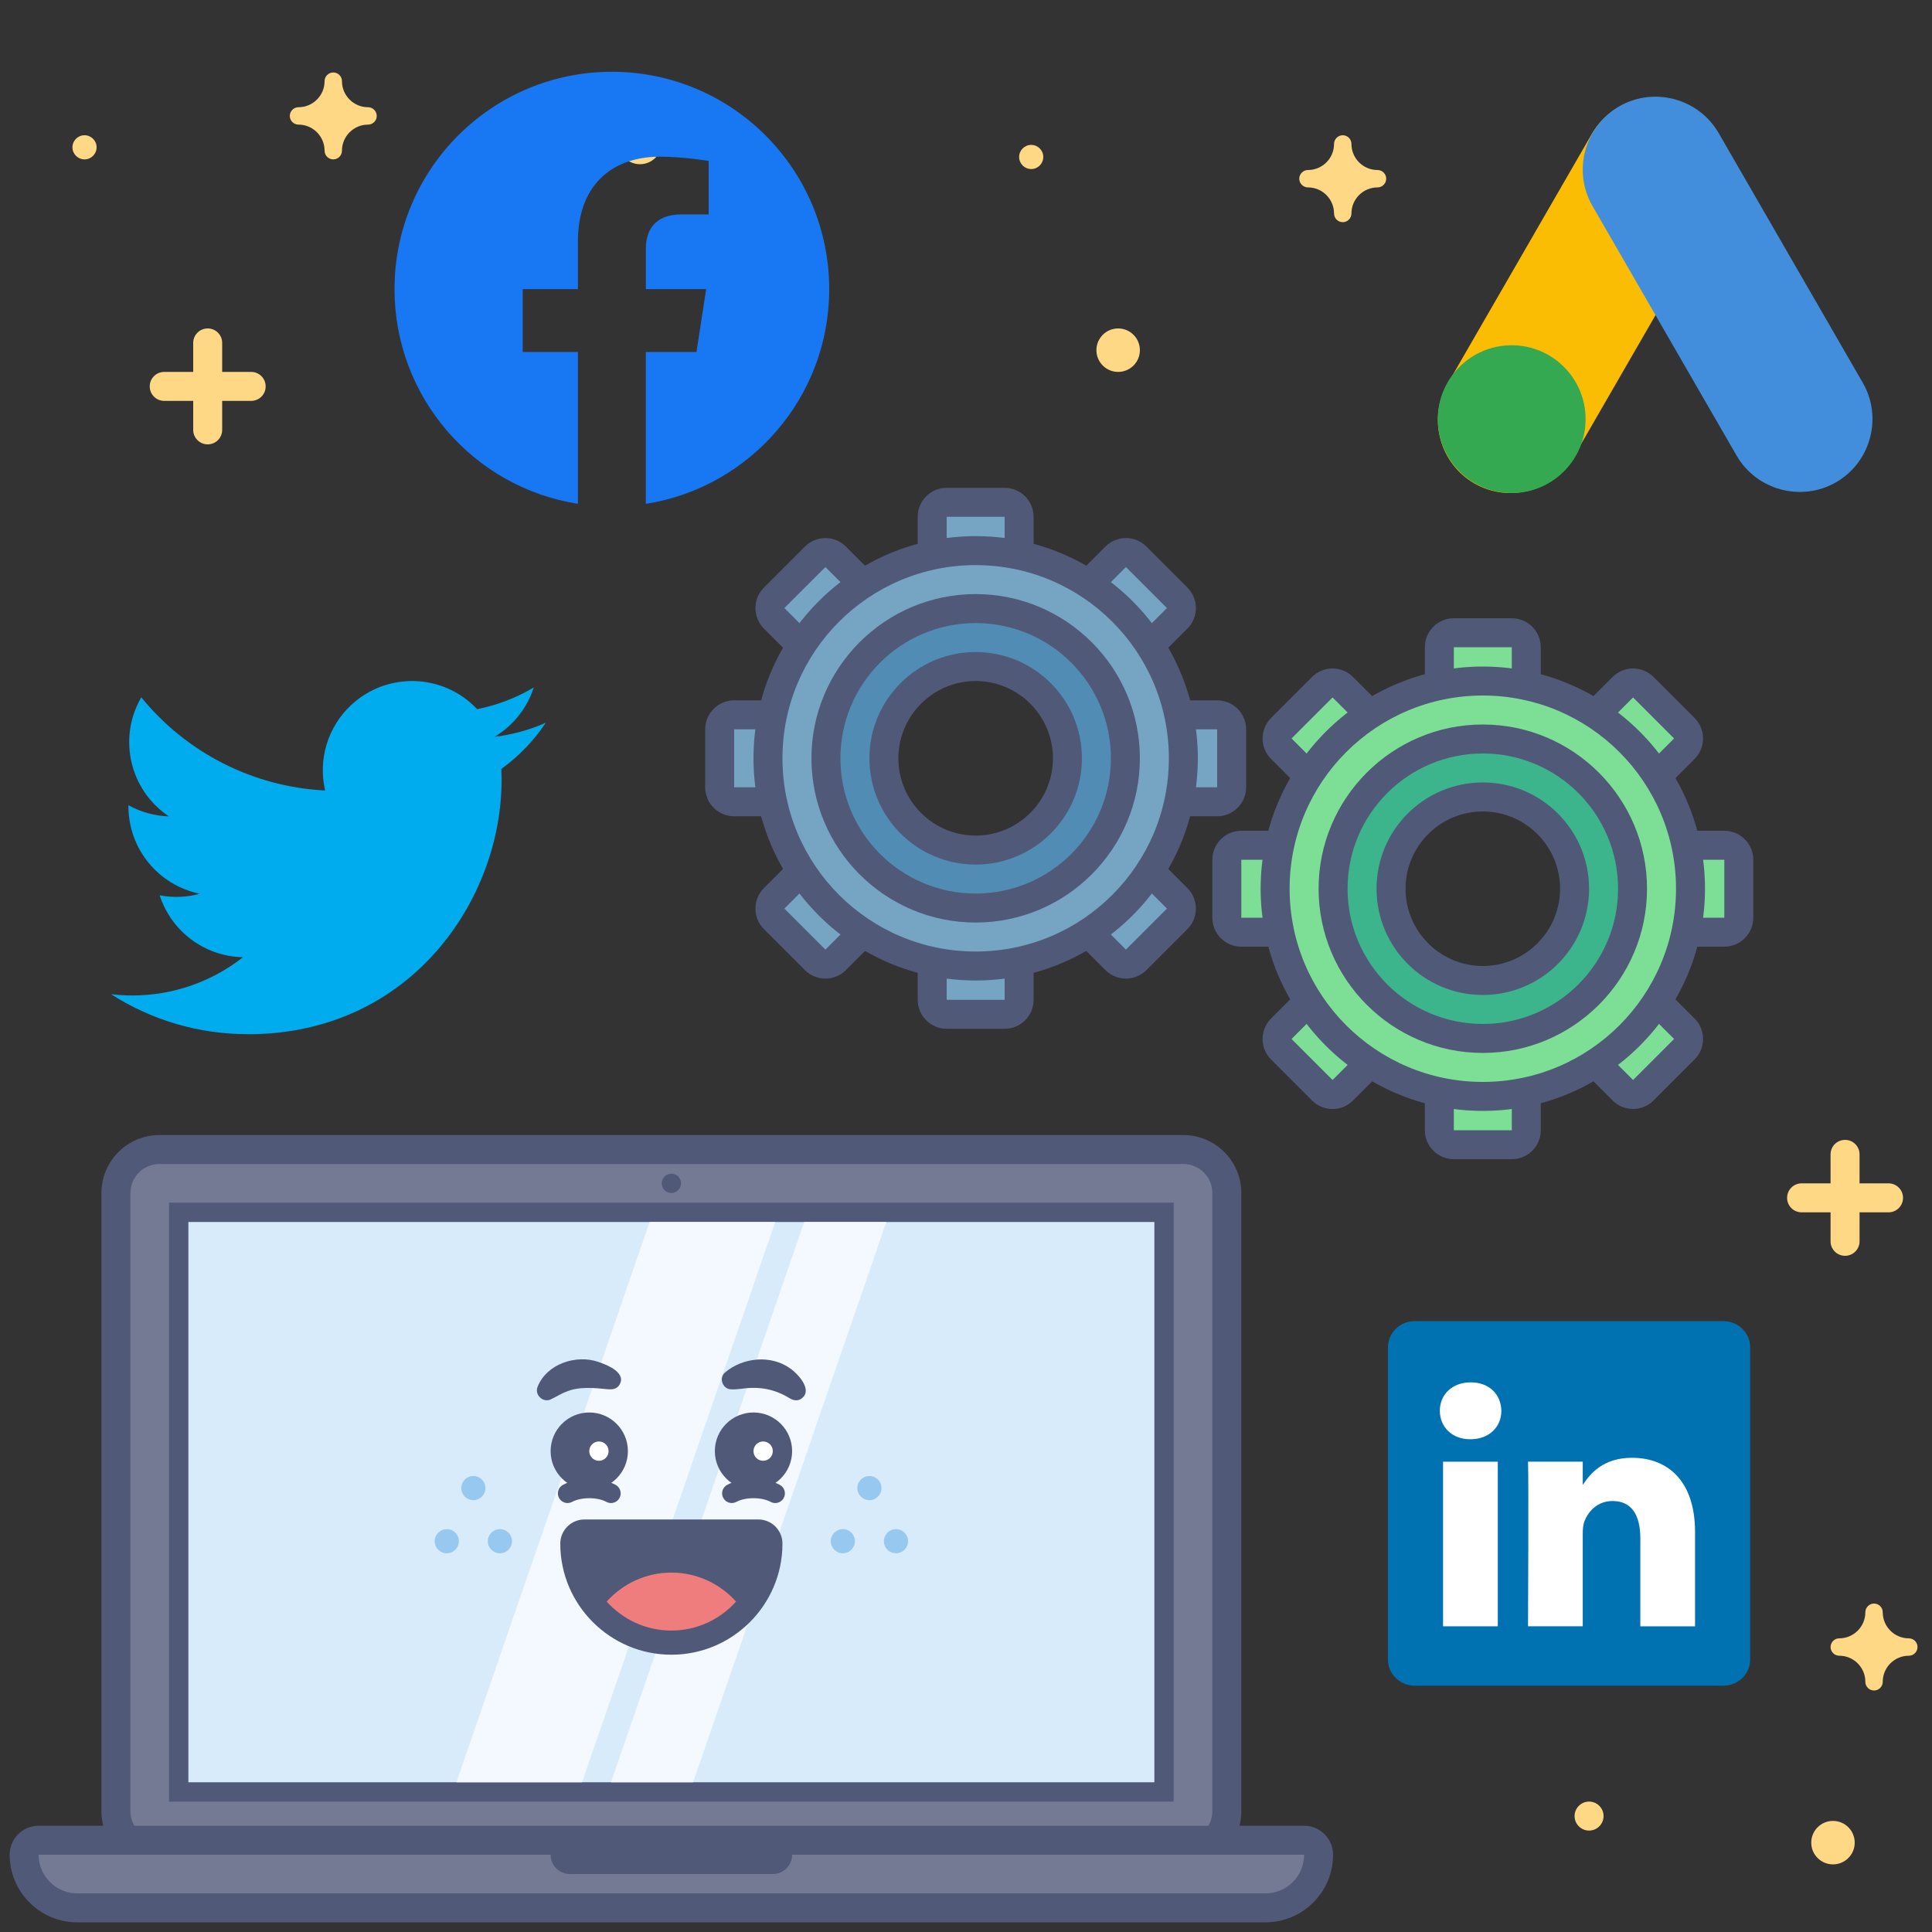 <?xml version="1.0" encoding="utf-8"?>
<!-- Generator: Adobe Illustrator 26.2.1, SVG Export Plug-In . SVG Version: 6.00 Build 0)  -->
<svg version="1.1" id="PPC_x5F_Hub-How_x5F_To_x5F_Run_x5F_A_x5F_PPC_x5F_Campaign"
	 xmlns="http://www.w3.org/2000/svg" xmlns:xlink="http://www.w3.org/1999/xlink" x="0px" y="0px" viewBox="0 0 400 400"
	 style="enable-background:new 0 0 400 400;" xml:space="preserve">
<rect x="0" y="0" width="400" height="400" fill="#333333" stroke="none"/>
<style type="text/css">
	.st0{fill:none;}
	.st1{fill:#FFD886;}
	.st2{fill:#00ACEE;}
	.st3{fill:#1877F2;}
	.st4{fill:#0072B1;}
	.st5{fill:#FFFFFF;}
	.st6{fill:#FBBD04;}
	.st7{fill:#438EDC;}
	.st8{fill:#34A952;}
	.st9{fill:#747A94;}
	.st10{fill:#515979;}
	.st11{fill:#D8EBFB;}
	.st12{fill:#F3F9FE;}
	.st13{fill:#96C8F0;}
	.st14{fill:#EF7D7D;}
	.st15{fill:#7DDF96;}
	.st16{fill:#3CB48C;}
	.st17{fill:#75A5C3;}
	.st18{fill:#508CB4;}
</style>
<rect class="st0" width="400" height="400"/>
<path class="st1" d="M52,77h-6v-6c0-1.66-1.34-3-3-3s-3,1.34-3,3v6h-6c-1.66,0-3,1.34-3,3s1.34,3,3,3h6v6c0,1.66,1.34,3,3,3
	s3-1.34,3-3v-6h6c1.66,0,3-1.34,3-3S53.66,77,52,77z"/>
<path class="st1" d="M391,245h-6v-6c0-1.66-1.34-3-3-3s-3,1.34-3,3v6h-6c-1.66,0-3,1.34-3,3s1.34,3,3,3h6v6c0,1.66,1.34,3,3,3
	s3-1.34,3-3v-6h6c1.66,0,3-1.34,3-3S392.66,245,391,245z"/>
<path class="st1" d="M270.8,35.2c2.98,0,5.4-2.42,5.4-5.4c0-0.99,0.81-1.8,1.8-1.8s1.8,0.81,1.8,1.8c0,2.98,2.42,5.4,5.4,5.4
	c0.99,0,1.8,0.81,1.8,1.8s-0.81,1.8-1.8,1.8c-2.98,0-5.4,2.42-5.4,5.4c0,0.99-0.81,1.8-1.8,1.8s-1.8-0.81-1.8-1.8
	c0-2.98-2.42-5.4-5.4-5.4c-0.99,0-1.8-0.81-1.8-1.8S269.81,35.2,270.8,35.2z"/>
<circle class="st1" cx="213.5" cy="32.5" r="2.5"/>
<circle class="st1" cx="17.5" cy="30.5" r="2.5"/>
<circle class="st1" cx="132.5" cy="29.5" r="4.5"/>
<circle class="st1" cx="329" cy="376" r="3"/>
<circle class="st1" cx="379.5" cy="381.5" r="4.5"/>
<path class="st1" d="M76.2,22.2c-2.98,0-5.4-2.42-5.4-5.4c0-0.99-0.81-1.8-1.8-1.8c-0.99,0-1.8,0.81-1.8,1.8
	c0,2.98-2.42,5.4-5.4,5.4c-0.99,0-1.8,0.81-1.8,1.8s0.81,1.8,1.8,1.8c2.98,0,5.4,2.42,5.4,5.4c0,0.99,0.81,1.8,1.8,1.8
	c0.99,0,1.8-0.81,1.8-1.8c0-2.98,2.42-5.4,5.4-5.4c0.99,0,1.8-0.81,1.8-1.8S77.19,22.2,76.2,22.2z"/>
<circle class="st1" cx="231.5" cy="72.5" r="4.5"/>
<path class="st1" d="M395.2,339.2c-2.98,0-5.4-2.42-5.4-5.4c0-0.99-0.81-1.8-1.8-1.8c-0.99,0-1.8,0.81-1.8,1.8
	c0,2.98-2.42,5.4-5.4,5.4c-0.99,0-1.8,0.81-1.8,1.8s0.81,1.8,1.8,1.8c2.98,0,5.4,2.42,5.4,5.4c0,0.99,0.81,1.8,1.8,1.8
	c0.99,0,1.8-0.81,1.8-1.8c0-2.98,2.42-5.4,5.4-5.4c0.99,0,1.8-0.81,1.8-1.8S396.19,339.2,395.2,339.2z"/>
<path class="st2" d="M51.3,214.13c33.96,0,52.54-28.14,52.54-52.54c0-0.8,0-1.59-0.05-2.39c3.61-2.61,6.73-5.85,9.21-9.56
	c-3.37,1.49-6.95,2.47-10.61,2.91c3.85-2.31,6.74-5.94,8.12-10.21c-3.62,2.15-7.59,3.67-11.73,4.48c-6.99-7.44-18.69-7.79-26.13-0.8
	c-4.8,4.51-6.83,11.23-5.34,17.64c-14.85-0.74-28.68-7.76-38.06-19.29c-4.9,8.44-2.4,19.23,5.72,24.65
	c-2.94-0.09-5.81-0.88-8.38-2.31c0,0.08,0,0.15,0,0.23c0,8.79,6.2,16.36,14.81,18.1c-2.72,0.74-5.57,0.85-8.34,0.32
	c2.42,7.52,9.35,12.67,17.25,12.82c-6.54,5.14-14.62,7.93-22.93,7.92c-1.47,0-2.94-0.09-4.4-0.27c8.44,5.42,18.27,8.29,28.3,8.28"/>
<path class="st3" d="M126.68,14.86c-24.85,0-45,20.15-45,45c0,22.46,16.46,41.08,37.97,44.45V72.87h-11.43V59.86h11.43v-9.91
	c0-11.28,6.72-17.51,17-17.51c4.92,0,10.07,0.88,10.07,0.88v11.07h-5.67c-5.59,0-7.33,3.47-7.33,7.03v8.44h12.48l-2,13.01h-10.49
	v31.45c21.51-3.38,37.97-21.99,37.97-44.45C171.68,35.01,151.53,14.86,126.68,14.86z"/>
<path class="st4" d="M356.82,273.53H292.9c-3.06,0-5.54,2.42-5.54,5.41v64.66c0,2.98,2.48,5.4,5.54,5.4h63.91
	c3.06,0,5.54-2.42,5.54-5.41v-64.66C362.36,275.95,359.88,273.53,356.82,273.53z"/>
<polygon class="st5" points="298.77,336.71 298.77,302.63 310.1,302.63 310.1,336.71 310.1,336.71 "/>
<path class="st5" d="M304.43,297.98h-0.07c-3.8,0-6.26-2.62-6.26-5.89c0-3.34,2.53-5.89,6.41-5.89c3.87,0,6.26,2.54,6.33,5.89
	C310.84,295.36,308.38,297.98,304.43,297.98z"/>
<path class="st5" d="M350.94,336.71h-11.33v-18.23c0-4.58-1.64-7.71-5.74-7.71c-3.13,0-4.99,2.11-5.81,4.14
	c-0.3,0.73-0.37,1.75-0.37,2.76v19.03h-11.33l0,0c0,0,0.15-30.88,0-34.08h11.33v4.83c1.51-2.32,4.2-5.63,10.21-5.63
	c7.45,0,13.04,4.87,13.04,15.34V336.71z"/>
<path class="st6" d="M305.23,100.07L305.23,100.07c-7.19-4.15-9.67-13.42-5.52-20.61l29.83-51.68c4.15-7.19,13.42-9.67,20.61-5.52
	l0,0c7.19,4.15,9.67,13.42,5.52,20.61l-29.83,51.68C321.69,101.73,312.41,104.22,305.23,100.07z"/>
<path class="st7" d="M380.15,99.84L380.15,99.84c-7.19,4.15-16.46,1.66-20.61-5.52L329.7,42.64c-4.15-7.19-1.66-16.46,5.52-20.61
	l0,0c7.19-4.15,16.46-1.66,20.61,5.52l29.83,51.68C389.82,86.42,387.33,95.69,380.15,99.84z"/>
<circle class="st8" cx="312.98" cy="86.78" r="15.3"/>
<path class="st9" d="M33,384c-4.96,0-9-4.04-9-9V247c0-4.96,4.04-9,9-9h212c4.96,0,9,4.04,9,9v128c0,4.96-4.04,9-9,9H33z"/>
<path class="st10" d="M245,241c3.31,0,6,2.69,6,6v128c0,3.31-2.69,6-6,6H33c-3.31,0-6-2.69-6-6V247c0-3.31,2.69-6,6-6H245 M245,235
	H33c-6.62,0-12,5.38-12,12v128c0,6.62,5.38,12,12,12h212c6.62,0,12-5.38,12-12V247C257,240.38,251.62,235,245,235L245,235z"/>
<rect x="37" y="251" class="st11" width="204" height="120"/>
<path class="st10" d="M239,253v116H39V253H239 M243,249h-4H39h-4v4v116v4h4h200h4v-4V253V249L243,249z"/>
<polygon class="st12" points="120.5,369 94.5,369 134.5,253 160.5,253 "/>
<polygon class="st12" points="143.5,369 126.5,369 166.5,253 183.5,253 "/>
<path class="st9" d="M16,395c-6.07,0-11-4.93-11-11c0-1.66,1.34-3,3-3h262c1.66,0,3,1.34,3,3c0,6.07-4.93,11-11,11H16z"/>
<path class="st10" d="M270,384c0,4.42-3.58,8-8,8H16c-4.42,0-8-3.58-8-8H270 M270,378H8c-3.31,0-6,2.69-6,6c0,7.72,6.28,14,14,14
	h246c7.72,0,14-6.28,14-14C276,380.69,273.31,378,270,378L270,378z M270,390L270,390L270,390L270,390z"/>
<path class="st10" d="M160,388h-42c-2.21,0-4-1.79-4-4l0,0h50l0,0C164,386.21,162.21,388,160,388z"/>
<path class="st10" d="M160.5,311.19c-0.32,0-0.64-0.08-0.94-0.24c-1.89-1.02-5.22-1.02-7.11,0c-0.97,0.52-2.19,0.16-2.71-0.82
	c-0.52-0.97-0.16-2.19,0.82-2.71c3.05-1.64,7.84-1.64,10.89,0c0.97,0.52,1.34,1.73,0.82,2.71
	C161.9,310.81,161.21,311.19,160.5,311.19z"/>
<circle class="st10" cx="156" cy="300.44" r="8"/>
<circle class="st5" cx="158" cy="300.44" r="2"/>
<path class="st10" d="M150.14,284.13c3.68-3.11,9.5-3.68,13.48-0.8c1.83,1.3,4.9,4.78,2.04,6.4c-0.73,0.35-1.49,0.16-2.13-0.21
	c-3.12-1.93-6.26-2.5-9.86-2.01c-0.77,0.07-1.51,0.18-2.23,0.14C149.6,287.67,148.74,285.26,150.14,284.13L150.14,284.13z"/>
<path class="st10" d="M126.5,311.19c-0.32,0-0.64-0.08-0.94-0.24c-1.89-1.02-5.22-1.02-7.11,0c-0.97,0.52-2.19,0.16-2.71-0.82
	c-0.52-0.97-0.16-2.19,0.82-2.71c3.05-1.64,7.84-1.64,10.89,0c0.97,0.52,1.34,1.73,0.82,2.71
	C127.9,310.81,127.21,311.19,126.5,311.19z"/>
<circle class="st10" cx="122" cy="300.44" r="8"/>
<circle class="st5" cx="124" cy="300.44" r="2"/>
<path class="st10" d="M125.96,287.64c-2.9-0.28-6.02-0.65-8.74,0.51c-0.95,0.32-2.01,1.02-3.12,1.54c-1.68,0.88-3.57-1-2.75-2.68
	c1.9-4.63,7.88-6.6,12.45-5.07c1.95,0.65,6.2,2.34,4.3,4.99C127.55,287.61,126.73,287.68,125.96,287.64L125.96,287.64z"/>
<circle class="st13" cx="98" cy="308.09" r="2.5"/>
<circle class="st13" cx="103.5" cy="319.09" r="2.5"/>
<circle class="st13" cx="92.5" cy="319.09" r="2.5"/>
<circle class="st13" cx="180" cy="308.09" r="2.5"/>
<circle class="st13" cx="185.5" cy="319.09" r="2.5"/>
<circle class="st13" cx="174.5" cy="319.09" r="2.5"/>
<path class="st10" d="M157.01,314.59H121c-2.76,0-5,2.24-5,5c0,12.68,10.32,23,23,23c12.62,0,22.9-10.22,23-22.82
	c0-0.06,0-0.12,0-0.18C162,316.83,159.77,314.59,157.01,314.59z"/>
<path class="st14" d="M139,337.59c5.32,0,10.09-2.33,13.39-6c-3.3-3.67-8.07-6-13.39-6s-10.09,2.33-13.39,6
	C128.91,335.27,133.68,337.59,139,337.59z"/>
<circle class="st10" cx="139" cy="245" r="2"/>
<path class="st15" d="M301,157c-1.66,0-3-1.34-3-3v-20c0-1.66,1.34-3,3-3h12c1.66,0,3,1.34,3,3v20c0,1.66-1.34,3-3,3H301z"/>
<path class="st10" d="M313,134v20h-12v-20H313 M313,128h-12c-3.31,0-6,2.69-6,6v20c0,3.31,2.69,6,6,6h12c3.31,0,6-2.69,6-6v-20
	C319,130.69,316.31,128,313,128L313,128z"/>
<path class="st15" d="M301,237c-1.66,0-3-1.34-3-3v-20c0-1.66,1.34-3,3-3h12c1.66,0,3,1.34,3,3v20c0,1.66-1.34,3-3,3H301z"/>
<path class="st10" d="M313,214v20h-12v-20H313 M313,208h-12c-3.31,0-6,2.69-6,6v20c0,3.31,2.69,6,6,6h12c3.31,0,6-2.69,6-6v-20
	C319,210.69,316.31,208,313,208L313,208z"/>
<path class="st15" d="M257,193c-1.66,0-3-1.34-3-3v-12c0-1.66,1.34-3,3-3h20c1.66,0,3,1.34,3,3v12c0,1.66-1.34,3-3,3H257z"/>
<path class="st10" d="M277,178v12h-20v-12H277 M277,172h-20c-3.31,0-6,2.69-6,6v12c0,3.31,2.69,6,6,6h20c3.31,0,6-2.69,6-6v-12
	C283,174.69,280.31,172,277,172L277,172z"/>
<path class="st15" d="M337,193c-1.66,0-3-1.34-3-3v-12c0-1.66,1.34-3,3-3h20c1.66,0,3,1.34,3,3v12c0,1.66-1.34,3-3,3H337z"/>
<path class="st10" d="M357,178v12h-20v-12H357 M357,172h-20c-3.31,0-6,2.69-6,6v12c0,3.31,2.69,6,6,6h20c3.31,0,6-2.69,6-6v-12
	C363,174.69,360.31,172,357,172L357,172z"/>
<path class="st15" d="M281.54,170.03c-0.8,0-1.56-0.32-2.12-0.88l-14.14-14.14c-1.17-1.17-1.17-3.07,0-4.24l8.49-8.49
	c0.56-0.56,1.33-0.88,2.12-0.88l0,0c0.8,0,1.56,0.32,2.12,0.88l14.14,14.14c1.17,1.17,1.17,3.07,0,4.24l-8.49,8.49
	C283.1,169.71,282.34,170.03,281.54,170.03L281.54,170.03z"/>
<path class="st10" d="M275.89,144.4l14.14,14.14l-8.49,8.49l-14.14-14.14L275.89,144.4 M275.89,138.4c-1.54,0-3.07,0.59-4.24,1.76
	l-8.49,8.49c-2.34,2.34-2.34,6.14,0,8.49l14.14,14.14c1.17,1.17,2.71,1.76,4.24,1.76c1.54,0,3.07-0.59,4.24-1.76l8.49-8.49
	c2.34-2.34,2.34-6.14,0-8.49l-14.14-14.14C278.96,138.99,277.42,138.4,275.89,138.4L275.89,138.4z"/>
<path class="st15" d="M338.11,226.6c-0.8,0-1.56-0.32-2.12-0.88l-14.14-14.14c-1.17-1.17-1.17-3.07,0-4.24l8.49-8.49
	c0.56-0.56,1.33-0.88,2.12-0.88l0,0c0.8,0,1.56,0.32,2.12,0.88l14.14,14.14c1.17,1.17,1.17,3.07,0,4.24l-8.49,8.49
	C339.67,226.28,338.91,226.6,338.11,226.6L338.11,226.6z"/>
<path class="st10" d="M332.46,200.97l14.14,14.14l-8.49,8.49l-14.14-14.14L332.46,200.97 M332.46,194.97
	c-1.54,0-3.07,0.59-4.24,1.76l-8.49,8.49c-1.13,1.13-1.76,2.65-1.76,4.24c0,1.59,0.63,3.12,1.76,4.24l14.14,14.14
	c1.17,1.17,2.71,1.76,4.24,1.76c1.54,0,3.07-0.59,4.24-1.76l8.49-8.49c1.13-1.13,1.76-2.65,1.76-4.24c0-1.59-0.63-3.12-1.76-4.24
	l-14.14-14.14C335.53,195.56,333.99,194.97,332.46,194.97L332.46,194.97z"/>
<path class="st15" d="M275.89,226.6c-0.8,0-1.56-0.32-2.12-0.88l-8.49-8.49c-1.17-1.17-1.17-3.07,0-4.24l14.14-14.14
	c0.56-0.56,1.33-0.88,2.12-0.88s1.56,0.32,2.12,0.88l8.49,8.49c1.17,1.17,1.17,3.07,0,4.24l-14.14,14.14
	C277.45,226.28,276.68,226.6,275.89,226.6z"/>
<path class="st10" d="M281.54,200.97l8.49,8.49l-14.14,14.14l-8.49-8.49L281.54,200.97 M281.54,194.97c-1.54,0-3.07,0.59-4.24,1.76
	l-14.14,14.14c-2.34,2.34-2.34,6.14,0,8.49l8.49,8.49c1.17,1.17,2.71,1.76,4.24,1.76c1.54,0,3.07-0.59,4.24-1.76l14.14-14.14
	c2.34-2.34,2.34-6.14,0-8.49l-8.49-8.49C284.62,195.56,283.08,194.97,281.54,194.97L281.54,194.97z"/>
<path class="st15" d="M332.46,170.03c-0.8,0-1.56-0.32-2.12-0.88l-8.49-8.49c-1.17-1.17-1.17-3.07,0-4.24l14.14-14.14
	c0.56-0.56,1.33-0.88,2.12-0.88s1.56,0.32,2.12,0.88l8.49,8.49c1.17,1.17,1.17,3.07,0,4.24l-14.14,14.14
	C334.01,169.71,333.25,170.03,332.46,170.03z"/>
<path class="st10" d="M338.11,144.4l8.49,8.49l-14.14,14.14l-8.49-8.49L338.11,144.4 M338.11,138.4c-1.54,0-3.07,0.59-4.24,1.76
	l-14.14,14.14c-1.13,1.13-1.76,2.65-1.76,4.24c0,1.59,0.63,3.12,1.76,4.24l8.49,8.49c1.17,1.17,2.71,1.76,4.24,1.76
	c1.54,0,3.07-0.59,4.24-1.76l14.14-14.14c1.13-1.13,1.76-2.65,1.76-4.24c0-1.59-0.63-3.12-1.76-4.24l-8.49-8.49
	C341.18,138.99,339.65,138.4,338.11,138.4L338.11,138.4z"/>
<path class="st15" d="M307,227c-23.71,0-43-19.29-43-43s19.29-43,43-43s43,19.29,43,43S330.71,227,307,227z M307,159
	c-13.79,0-25,11.21-25,25s11.21,25,25,25s25-11.21,25-25S320.79,159,307,159z"/>
<path class="st10" d="M307,144c22.09,0,40,17.91,40,40c0,22.09-17.91,40-40,40s-40-17.91-40-40C267,161.91,284.91,144,307,144
	 M307,212c15.46,0,28-12.54,28-28c0-15.46-12.54-28-28-28s-28,12.54-28,28C279,199.46,291.54,212,307,212 M307,138
	c-25.36,0-46,20.64-46,46s20.64,46,46,46s46-20.64,46-46S332.36,138,307,138L307,138z M307,206c-12.13,0-22-9.87-22-22
	s9.87-22,22-22s22,9.87,22,22S319.13,206,307,206L307,206z"/>
<path class="st16" d="M307,215c-17.09,0-31-13.91-31-31s13.91-31,31-31s31,13.91,31,31S324.09,215,307,215z M307,165
	c-10.48,0-19,8.52-19,19s8.52,19,19,19s19-8.52,19-19S317.48,165,307,165z"/>
<path class="st10" d="M307,156c15.46,0,28,12.54,28,28c0,15.46-12.54,28-28,28s-28-12.54-28-28C279,168.54,291.54,156,307,156
	 M307,206c12.15,0,22-9.85,22-22c0-12.15-9.85-22-22-22s-22,9.85-22,22C285,196.15,294.85,206,307,206 M307,150
	c-18.75,0-34,15.25-34,34s15.25,34,34,34s34-15.25,34-34S325.75,150,307,150L307,150z M307,200c-8.82,0-16-7.18-16-16s7.18-16,16-16
	s16,7.18,16,16S315.82,200,307,200L307,200z"/>
<path class="st17" d="M196,130c-1.66,0-3-1.34-3-3v-20c0-1.66,1.34-3,3-3h12c1.66,0,3,1.34,3,3v20c0,1.66-1.34,3-3,3H196z"/>
<path class="st10" d="M208,107v20h-12v-20H208 M208,101h-12c-3.31,0-6,2.69-6,6v20c0,3.31,2.69,6,6,6h12c3.31,0,6-2.69,6-6v-20
	C214,103.69,211.31,101,208,101L208,101z"/>
<path class="st17" d="M196,210c-1.66,0-3-1.34-3-3v-20c0-1.66,1.34-3,3-3h12c1.66,0,3,1.34,3,3v20c0,1.66-1.34,3-3,3H196z"/>
<path class="st10" d="M208,187v20h-12v-20H208 M208,181h-12c-3.31,0-6,2.69-6,6v20c0,3.31,2.69,6,6,6h12c3.31,0,6-2.69,6-6v-20
	C214,183.69,211.31,181,208,181L208,181z"/>
<path class="st17" d="M152,166c-1.66,0-3-1.34-3-3v-12c0-1.66,1.34-3,3-3h20c1.66,0,3,1.34,3,3v12c0,1.66-1.34,3-3,3H152z"/>
<path class="st10" d="M172,151v12h-20v-12H172 M172,145h-20c-3.31,0-6,2.69-6,6v12c0,3.31,2.69,6,6,6h20c3.31,0,6-2.69,6-6v-12
	C178,147.69,175.31,145,172,145L172,145z"/>
<path class="st17" d="M232,166c-1.66,0-3-1.34-3-3v-12c0-1.66,1.34-3,3-3h20c1.66,0,3,1.34,3,3v12c0,1.66-1.34,3-3,3H232z"/>
<path class="st10" d="M252,151v12h-20v-12H252 M252,145h-20c-3.31,0-6,2.69-6,6v12c0,3.31,2.69,6,6,6h20c3.31,0,6-2.69,6-6v-12
	C258,147.69,255.31,145,252,145L252,145z"/>
<path class="st17" d="M176.54,143.03c-0.77,0-1.54-0.29-2.12-0.88l-14.14-14.14c-1.17-1.17-1.17-3.07,0-4.24l8.49-8.49
	c0.59-0.59,1.35-0.88,2.12-0.88s1.54,0.29,2.12,0.88l14.14,14.14c1.17,1.17,1.17,3.07,0,4.24l-8.49,8.49
	C178.08,142.74,177.31,143.03,176.54,143.03z"/>
<path class="st10" d="M170.89,117.4l14.14,14.14l-8.49,8.49l-14.14-14.14L170.89,117.4 M170.89,111.4c-1.54,0-3.07,0.59-4.24,1.76
	l-8.49,8.49c-2.34,2.34-2.34,6.14,0,8.49l14.14,14.14c1.17,1.17,2.71,1.76,4.24,1.76c1.54,0,3.07-0.59,4.24-1.76l8.49-8.49
	c2.34-2.34,2.34-6.14,0-8.49l-14.14-14.14C173.96,111.99,172.42,111.4,170.89,111.4L170.89,111.4z"/>
<path class="st17" d="M233.11,199.6c-0.77,0-1.54-0.29-2.12-0.88l-14.14-14.14c-0.56-0.56-0.88-1.33-0.88-2.12s0.32-1.56,0.88-2.12
	l8.49-8.49c0.59-0.59,1.35-0.88,2.12-0.88s1.54,0.29,2.12,0.88l14.14,14.14c0.56,0.56,0.88,1.33,0.88,2.12s-0.32,1.56-0.88,2.12
	l-8.49,8.49C234.65,199.3,233.88,199.6,233.11,199.6z"/>
<path class="st10" d="M227.46,173.97l14.14,14.14l-8.49,8.49l-14.14-14.14L227.46,173.97 M227.46,167.97
	c-1.54,0-3.07,0.59-4.24,1.76l-8.49,8.49c-2.34,2.34-2.34,6.14,0,8.49l14.14,14.14c1.17,1.17,2.71,1.76,4.24,1.76
	c1.54,0,3.07-0.59,4.24-1.76l8.49-8.49c2.34-2.34,2.34-6.14,0-8.49l-14.14-14.14C230.53,168.56,228.99,167.97,227.46,167.97
	L227.46,167.97z"/>
<path class="st17" d="M170.89,199.6c-0.77,0-1.54-0.29-2.12-0.88l-8.49-8.49c-0.56-0.56-0.88-1.33-0.88-2.12s0.32-1.56,0.88-2.12
	l14.14-14.14c0.59-0.59,1.35-0.88,2.12-0.88c0.77,0,1.54,0.29,2.12,0.88l8.49,8.49c0.56,0.56,0.88,1.33,0.88,2.12
	s-0.32,1.56-0.88,2.12l-14.14,14.14C172.42,199.3,171.65,199.6,170.89,199.6z"/>
<path class="st10" d="M176.54,173.97l8.49,8.49l-14.14,14.14l-8.49-8.49L176.54,173.97 M176.54,167.97c-1.54,0-3.07,0.59-4.24,1.76
	l-14.14,14.14c-2.34,2.34-2.34,6.14,0,8.49l8.49,8.49c1.17,1.17,2.71,1.76,4.24,1.76c1.54,0,3.07-0.59,4.24-1.76l14.14-14.14
	c2.34-2.34,2.34-6.14,0-8.49l-8.49-8.49C179.62,168.56,178.08,167.97,176.54,167.97L176.54,167.97z"/>
<path class="st17" d="M227.46,143.03c-0.77,0-1.54-0.29-2.12-0.88l-8.49-8.49c-0.56-0.56-0.88-1.33-0.88-2.12
	c0-0.8,0.32-1.56,0.88-2.12l14.14-14.14c0.59-0.59,1.35-0.88,2.12-0.88s1.54,0.29,2.12,0.88l8.49,8.49c1.17,1.17,1.17,3.07,0,4.24
	l-14.14,14.14C228.99,142.74,228.22,143.03,227.46,143.03z"/>
<path class="st10" d="M233.11,117.4l8.49,8.49l-14.14,14.14l-8.49-8.49L233.11,117.4 M233.11,111.4c-1.54,0-3.07,0.59-4.24,1.76
	l-14.14,14.14c-2.34,2.34-2.34,6.14,0,8.49l8.49,8.49c1.17,1.17,2.71,1.76,4.24,1.76c1.54,0,3.07-0.59,4.24-1.76l14.14-14.14
	c2.34-2.34,2.34-6.14,0-8.49l-8.49-8.49C236.18,111.99,234.65,111.4,233.11,111.4L233.11,111.4z"/>
<path class="st17" d="M202,200c-23.71,0-43-19.29-43-43c0-23.71,19.29-43,43-43s43,19.29,43,43C245,180.71,225.71,200,202,200z
	 M202,132c-13.79,0-25,11.21-25,25s11.21,25,25,25s25-11.21,25-25S215.79,132,202,132z"/>
<path class="st10" d="M202,117c22.09,0,40,17.91,40,40c0,22.09-17.91,40-40,40s-40-17.91-40-40C162,134.91,179.91,117,202,117
	 M202,185c15.46,0,28-12.54,28-28c0-15.46-12.54-28-28-28s-28,12.54-28,28C174,172.46,186.54,185,202,185 M202,111
	c-25.36,0-46,20.64-46,46s20.64,46,46,46s46-20.64,46-46S227.36,111,202,111L202,111z M202,179c-12.13,0-22-9.87-22-22
	s9.87-22,22-22s22,9.87,22,22S214.13,179,202,179L202,179z"/>
<path class="st18" d="M202,188c-17.09,0-31-13.91-31-31s13.91-31,31-31s31,13.91,31,31S219.09,188,202,188z M202,138
	c-10.48,0-19,8.52-19,19s8.52,19,19,19s19-8.52,19-19S212.48,138,202,138z"/>
<path class="st10" d="M202,129c15.46,0,28,12.54,28,28c0,15.46-12.54,28-28,28s-28-12.54-28-28C174,141.54,186.54,129,202,129
	 M202,179c12.15,0,22-9.85,22-22c0-12.15-9.85-22-22-22s-22,9.85-22,22C180,169.15,189.85,179,202,179 M202,123
	c-18.75,0-34,15.25-34,34s15.25,34,34,34s34-15.25,34-34S220.75,123,202,123L202,123z M202,173c-8.82,0-16-7.18-16-16s7.18-16,16-16
	s16,7.18,16,16S210.82,173,202,173L202,173z"/>
</svg>
